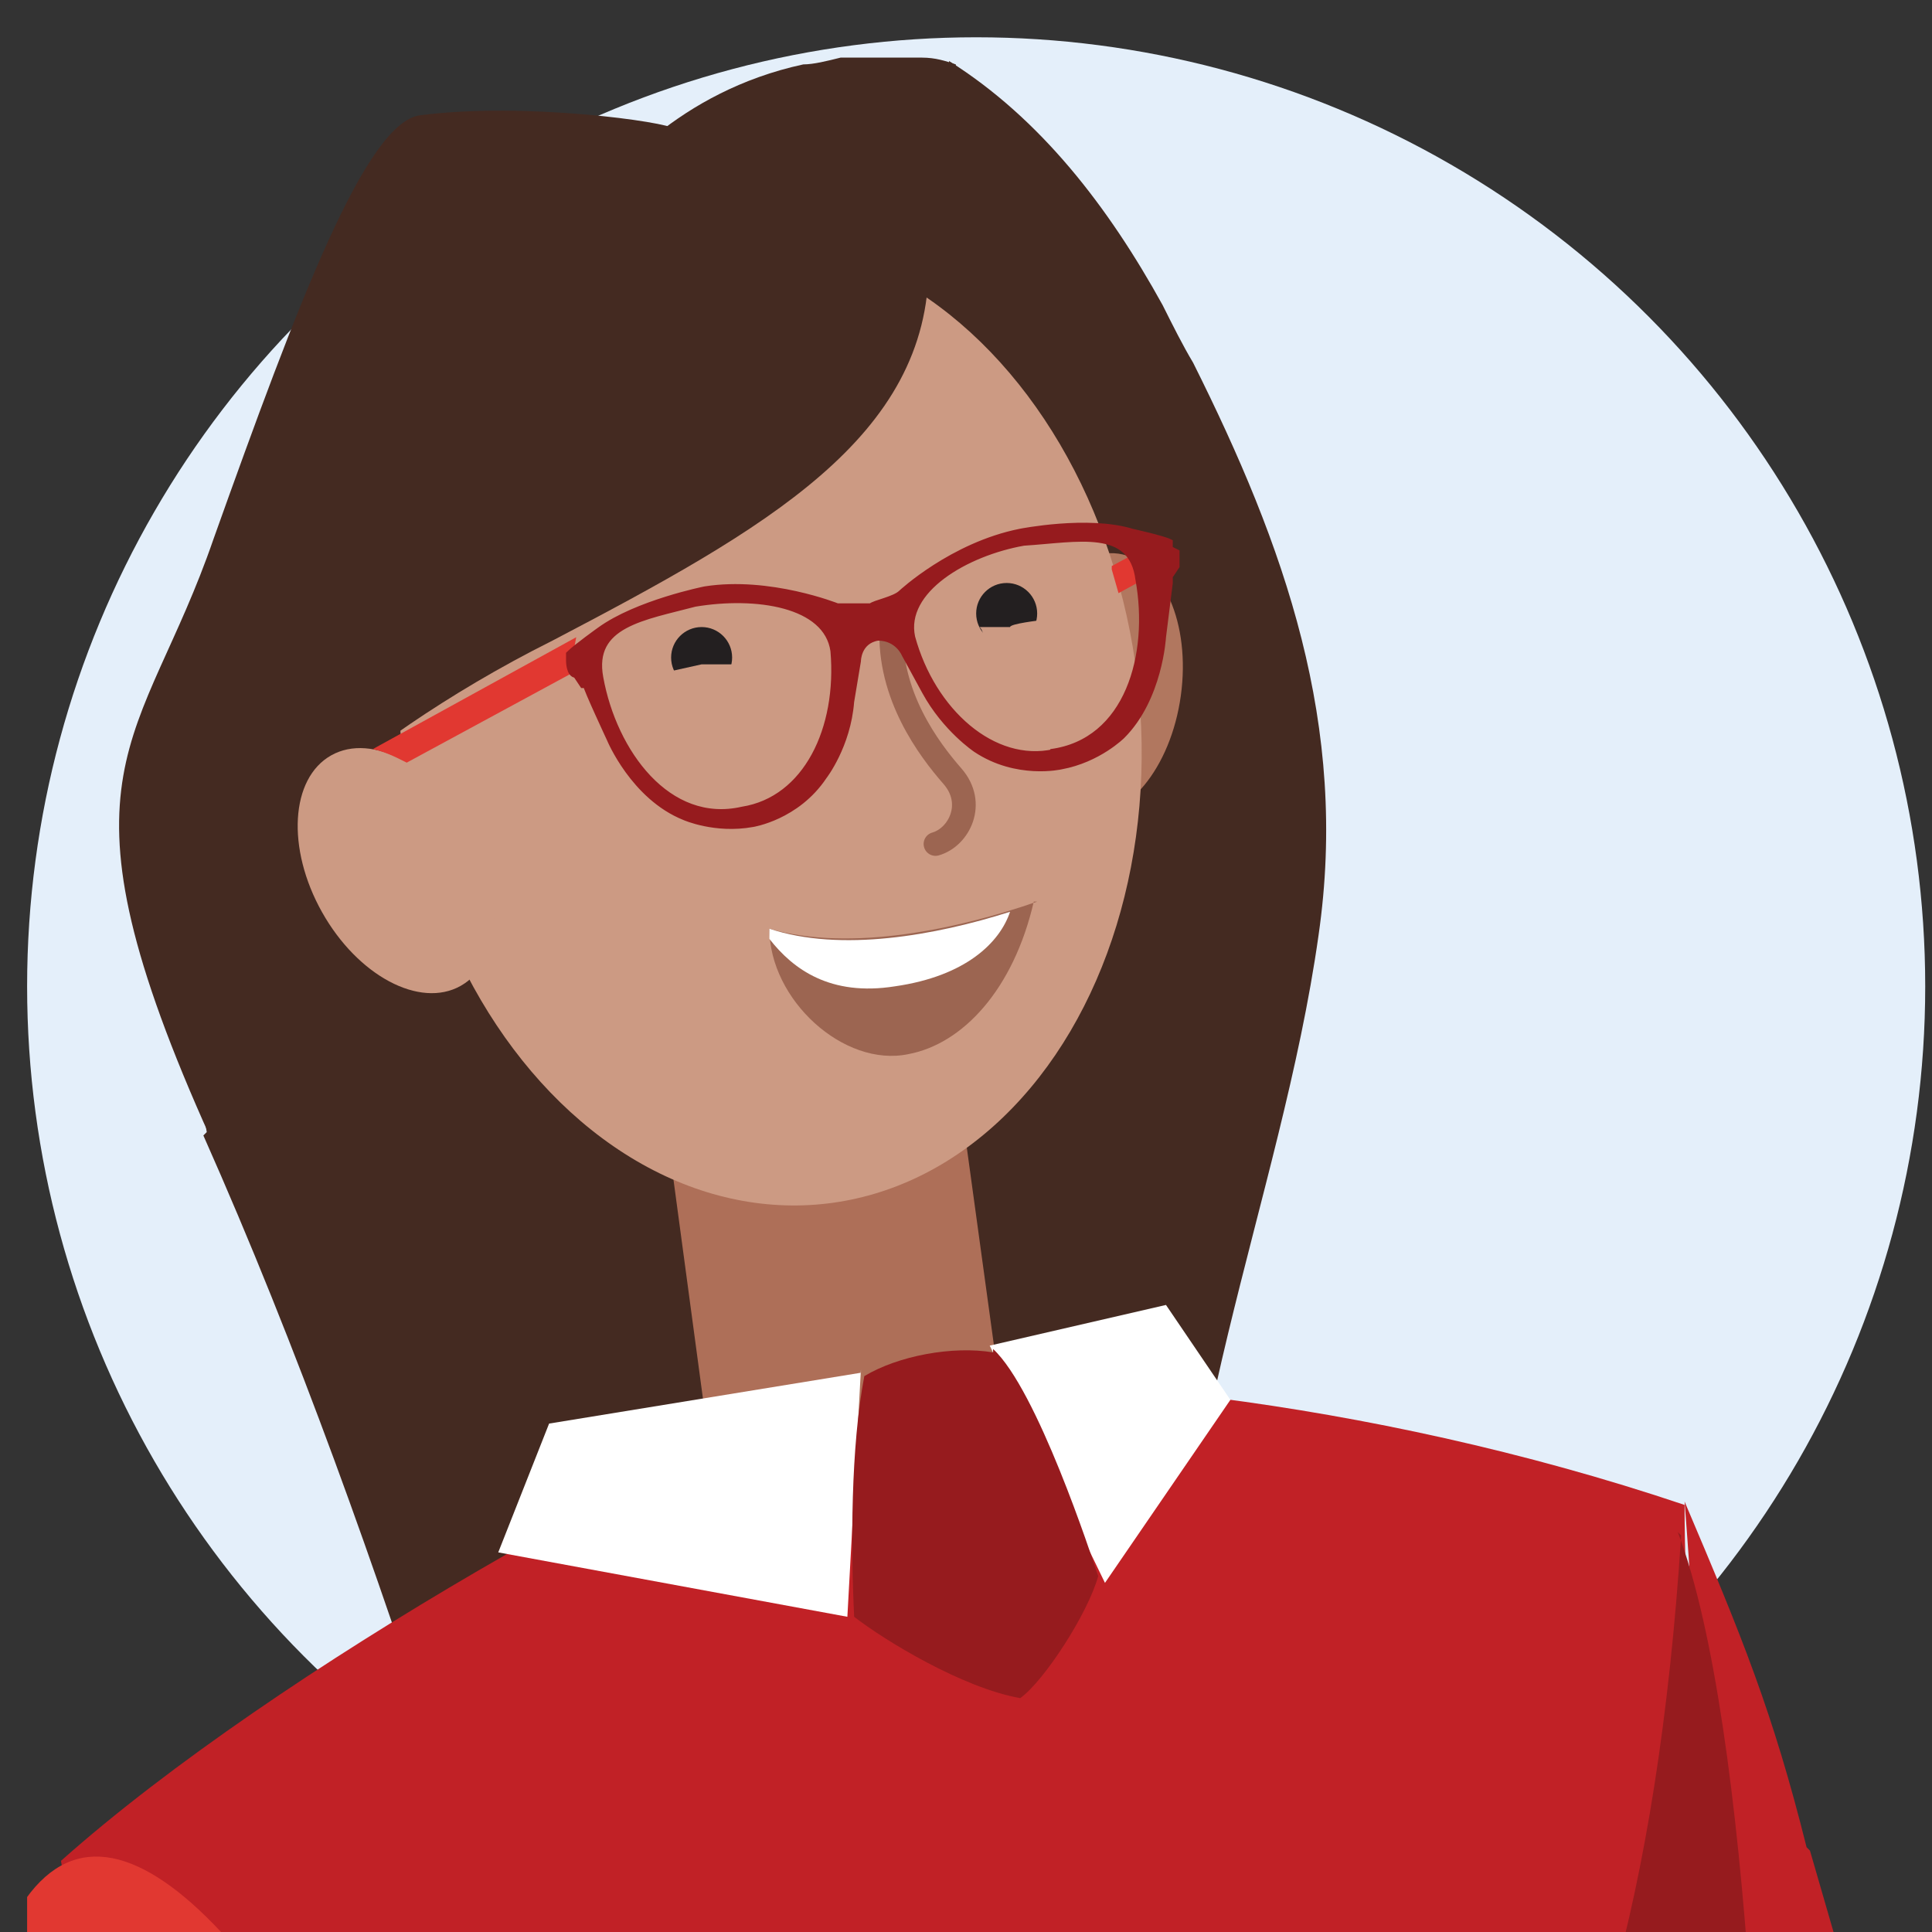 <?xml version="1.0" encoding="UTF-8"?>
<svg id="Layer_1" data-name="Layer 1" xmlns="http://www.w3.org/2000/svg" width="57" height="57" version="1.1" xmlns:xlink="http://www.w3.org/1999/xlink" viewBox="0 0 57 57">
  <rect x="0" y="0" width="57" height="57" fill="#333333" stroke="none"/>
  <defs>
    <style>
      .cls-1, .cls-2, .cls-3, .cls-4, .cls-5, .cls-6, .cls-7, .cls-8, .cls-9, .cls-10, .cls-11, .cls-12, .cls-13 {
        stroke-width: 0px;
      }

      .cls-1, .cls-3 {
        fill-rule: evenodd;
      }

      .cls-1, .cls-13 {
        fill: #fff;
      }

      .cls-2 {
        fill: #231f20;
      }

      .cls-3 {
        fill: #ae6f58;
      }

      .cls-4 {
        fill: #9c6551;
      }

      .cls-5 {
        fill: #e4effa;
      }

      .cls-6, .cls-14, .cls-15 {
        fill: none;
      }

      .cls-7 {
        fill: #e13831;
      }

      .cls-8 {
        fill: #442a21;
      }

      .cls-9, .cls-16 {
        fill: #961b1e;
      }

      .cls-10 {
        fill: #c12126;
      }

      .cls-17 {
        clip-path: url(#clippath);
      }

      .cls-11 {
        fill: #cc9a83;
      }

      .cls-12 {
        fill: #b1775f;
      }

      .cls-14 {
        stroke: #9c6551;
        stroke-width: .7px;
      }

      .cls-14, .cls-15 {
        stroke-linecap: round;
      }

      .cls-15 {
        stroke: #976046;
        stroke-width: .2px;
      }

      .cls-16 {
        stroke: #961b1e;
        stroke-width: .2px;
      }
    </style>
    <clipPath id="clippath">
      <rect class="cls-6" x=".8" y="1.1" width="56" height="56"/>
    </clipPath>
  </defs>
  <g class="cls-17">
    <g>
      <circle class="cls-5" cx="28.8" cy="29.1" r="28"/>
      <path class="cls-10" d="M53.4,54.6l6.8,23.5,12,9.8c-2,0-2.8,3.8-2.9,5.6l-23.3-8.3c3.1-14.9,5.1-23.1,3.7-40.9,1.7,4,2.6,6.2,3.6,10.2Z"/>
      <ellipse class="cls-11" cx="22.7" cy="21.3" rx="10.9" ry="14.3" transform="translate(-2.3 2.8) rotate(-6.7)"/>
      <ellipse class="cls-11" cx="11.7" cy="25.7" rx="2.5" ry="3.9" transform="translate(-11.1 9) rotate(-29.3)"/>
      <path class="cls-15" d="M27.3,18.1c-.2,2,.9,3.7,1.7,4.5.7.8.2,1.8-.6,1.9"/>
      <path class="cls-8" d="M6.1,33.4c-.2-1.2-.5-2.7-.4-5,.3-5.4,5.1-9.9,12.6-12.3,2.2-.7,3.8-1.8,4.9-2.9h0c4.1-3.5,4.8-8.8,4.8-11.4,2.7,1.7,4.7,4.3,6.3,7.2.3.6.6,1.2.9,1.7,2.7,5.4,4.6,10.7,3.7,16.9-1.1,7.8-4.7,15.7-4,23.7-.6.2-1.3.4-2.1.7-5.8,1.7-13.4,1.9-19.6.8-2.1-6.5-4.4-13-7.2-19.3h0Z"/>
      <path class="cls-10" d="M25.4,40.8c5.2-.4,14.8.4,24.3,3.6,0,5.6,1,13.8,1.7,21.3.9,10.6,3.9,25.3,3.3,31.7H22.3C16.2,85.6,2.7,61.5,1.8,54.9c6.4-5.7,18.5-12.4,23.6-14.1Z"/>
      <path class="cls-9" d="M49.6,45.3c-1.4,21.6-8.7,27.4-17.1,29.3-8.4,2-13,3.1-11.4,9.9,1.2,5.4,1.3,11.3,1.2,13.5l32.9-6.3-3.1-19.1c0-6.7-.4-21.6-2.6-27.4Z"/>
      <path class="cls-3" d="M28.2,31.6l-8.6,1.2,1.4,10.4h0c.2.7,2.1,1,4.5.6,2.4-.4,4.2-1.2,4.1-2,0,0,0,0,0-.1l-1.4-10.2Z"/>
      <path class="cls-13" d="M25.4,40.5l-9.2,1.5-1.5,3.8,10.3,1.9.4-7.3Z"/>
      <path class="cls-13" d="M29.2,39.7l5.2-1.2,1.9,2.8-3.7,5.4-3.4-7Z"/>
      <path class="cls-9" d="M29.3,39.9c-1.2-.2-2.8.1-3.8.7-.4,2.1-.4,5-.3,7.1.9.7,3.2,2.1,4.9,2.4.7-.5,2-2.5,2.3-3.6-.2-.6-1.8-5.5-3.1-6.7Z"/>
      <ellipse class="cls-12" cx="32.4" cy="20.3" rx="3.9" ry="2.4" transform="translate(7.9 49.5) rotate(-82.1)"/>
      <ellipse class="cls-11" cx="22.7" cy="21.3" rx="10.9" ry="14.3" transform="translate(-2.3 2.8) rotate(-6.7)"/>
      <path class="cls-8" d="M19.9,3.8c-.2-.2-4.4-.8-7.5-.4-1.6.2-3.6,5.5-6.1,12.5-2.1,6.1-4.9,6.8-.3,17.2,4.6,10.3.7-7.1.7-7.1,0,0,3.2-3.9,9.6-7.1,6.3-3.3,11.1-6,11.1-11.1"/>
      <path class="cls-8" d="M6,28.6c-.1,2.3.2,3.8.4,5,0-.1,0-.2-.1-.3-2.5-5.5-2.2-10.1,0-15.2.8-.9,1.2-2.1,1.5-3.3,1.2-3,1.9-6.3,3.4-9.1.1,0,.2-.1.3-.2,2.9-1.3,4.8,0,5.9.5.6-.8,2.6-3.3,6.3-4.1.3,0,.7-.1,1.1-.2.7,0,1.5,0,2.4,0,.4,0,.7.1,1,.2,0,0,0,0,0,0,0,2.7-.7,8-4.8,11.5,0,0-2.2,1.9-5,2.8-7.5,2.4-12.3,6.8-12.6,12.3h0Z"/>
      <ellipse class="cls-11" cx="11.7" cy="25.7" rx="2.5" ry="3.9" transform="translate(-11.1 9) rotate(-29.3)"/>
      <path class="cls-14" d="M26.3,18.5c-.1,2,1.1,3.6,1.8,4.4.7.8.2,1.8-.5,2"/>
      <path class="cls-4" d="M30.6,26.6c-2.3.8-5.5,1.5-7.9.8,0,2.1,2.2,4.1,4.1,3.7,1.6-.3,3.1-1.9,3.7-4.5Z"/>
      <path class="cls-1" d="M29.8,26.9c-.3.9-1.3,1.9-3.4,2.2-1.9.3-3-.5-3.7-1.4,0-.1,0-.2,0-.3,2.1.7,4.9.2,7.1-.5Z"/>
      <ellipse class="cls-2" cx="20.7" cy="19.4" rx=".9" ry=".9"/>
      <path class="cls-11" d="M19.8,19.8c0,.2.1.5.3.6.2.2.4.2.7.2.2,0,.5-.1.6-.3.2-.2.2-.4.2-.7h-.9c0,0-.9.2-.9.2Z"/>
      <ellipse class="cls-2" cx="29.7" cy="18.1" rx=".9" ry=".9"/>
      <path class="cls-11" d="M30.7,18.3c0,.1,0,.2,0,.4,0,.1,0,.2-.2.3,0,0-.2.2-.3.2-.1,0-.2,0-.3.1-.1,0-.2,0-.4,0-.1,0-.2,0-.3-.2,0,0-.2-.2-.2-.3s0-.2-.1-.3h.9c0-.1.9-.2.9-.2Z"/>
      <path class="cls-7" d="M12,65.3C6.6,55.1,1.9,51.4-.3,58.3c-2.2,7,6.2,35.3,7.8,37.7,1.2,1.9,25.9,3.4,38.1,3.8-1.5-3.1.2-6.2,1.2-7.4-8.7-2.3-26.4-7.1-27.1-7.7s-5.4-13.2-7.7-19.5Z"/>
      <path class="cls-7" d="M11,22.1l6-3.3-.2,1.1-4.8,2.6c-.4-.2-.6-.3-1-.4Z"/>
      <path class="cls-7" d="M32.8,16.7l1.3-.7v.9c0,0-1.1.6-1.1.6l-.2-.7Z"/>
      <path class="cls-16" d="M34.5,16.2c0-.2,0-.2,0-.2-.2-.1-1.1-.3-1.1-.3-1.3-.4-3.3,0-3.3,0-2,.4-3.5,1.8-3.5,1.8-.2.2-.8.3-.9.4-.1,0-.7,0-1,0,0,0-2-.8-3.9-.5,0,0-2,.4-3.1,1.2,0,0-.7.5-.9.7,0,0,0,0,0,.2,0,0,0,.4.2.4l.2.3h.1c0,.1.7,1.6.7,1.6,0,0,.7,1.7,2.2,2.3,0,0,.9.4,2,.2,0,0,1.3-.2,2.1-1.4,0,0,.7-.9.8-2.2l.2-1.2s0-.6.6-.7c.6,0,.8.5.8.5l.6,1.1c.6,1.1,1.5,1.7,1.5,1.7,1.2.8,2.5.5,2.5.5,1.1-.2,1.8-.9,1.8-.9,1.1-1.1,1.2-2.9,1.2-2.9l.2-1.6v-.2c0,0,.2-.3.2-.3,0,0,0-.4,0-.4h0ZM24.6,19.2c.2,2.3-.8,4.4-2.7,4.7-2.2.5-3.8-1.7-4.2-3.9-.3-1.6,1.3-1.8,2.8-2.2,1.8-.3,3.9,0,4.1,1.4ZM31.1,22.2c-1.8.4-3.6-1.2-4.2-3.4-.3-1.4,1.6-2.5,3.3-2.8,1.6-.1,3.2-.5,3.4,1.1.4,2.2-.3,4.8-2.6,5.1h0Z"/>
    </g>
  </g>
</svg>